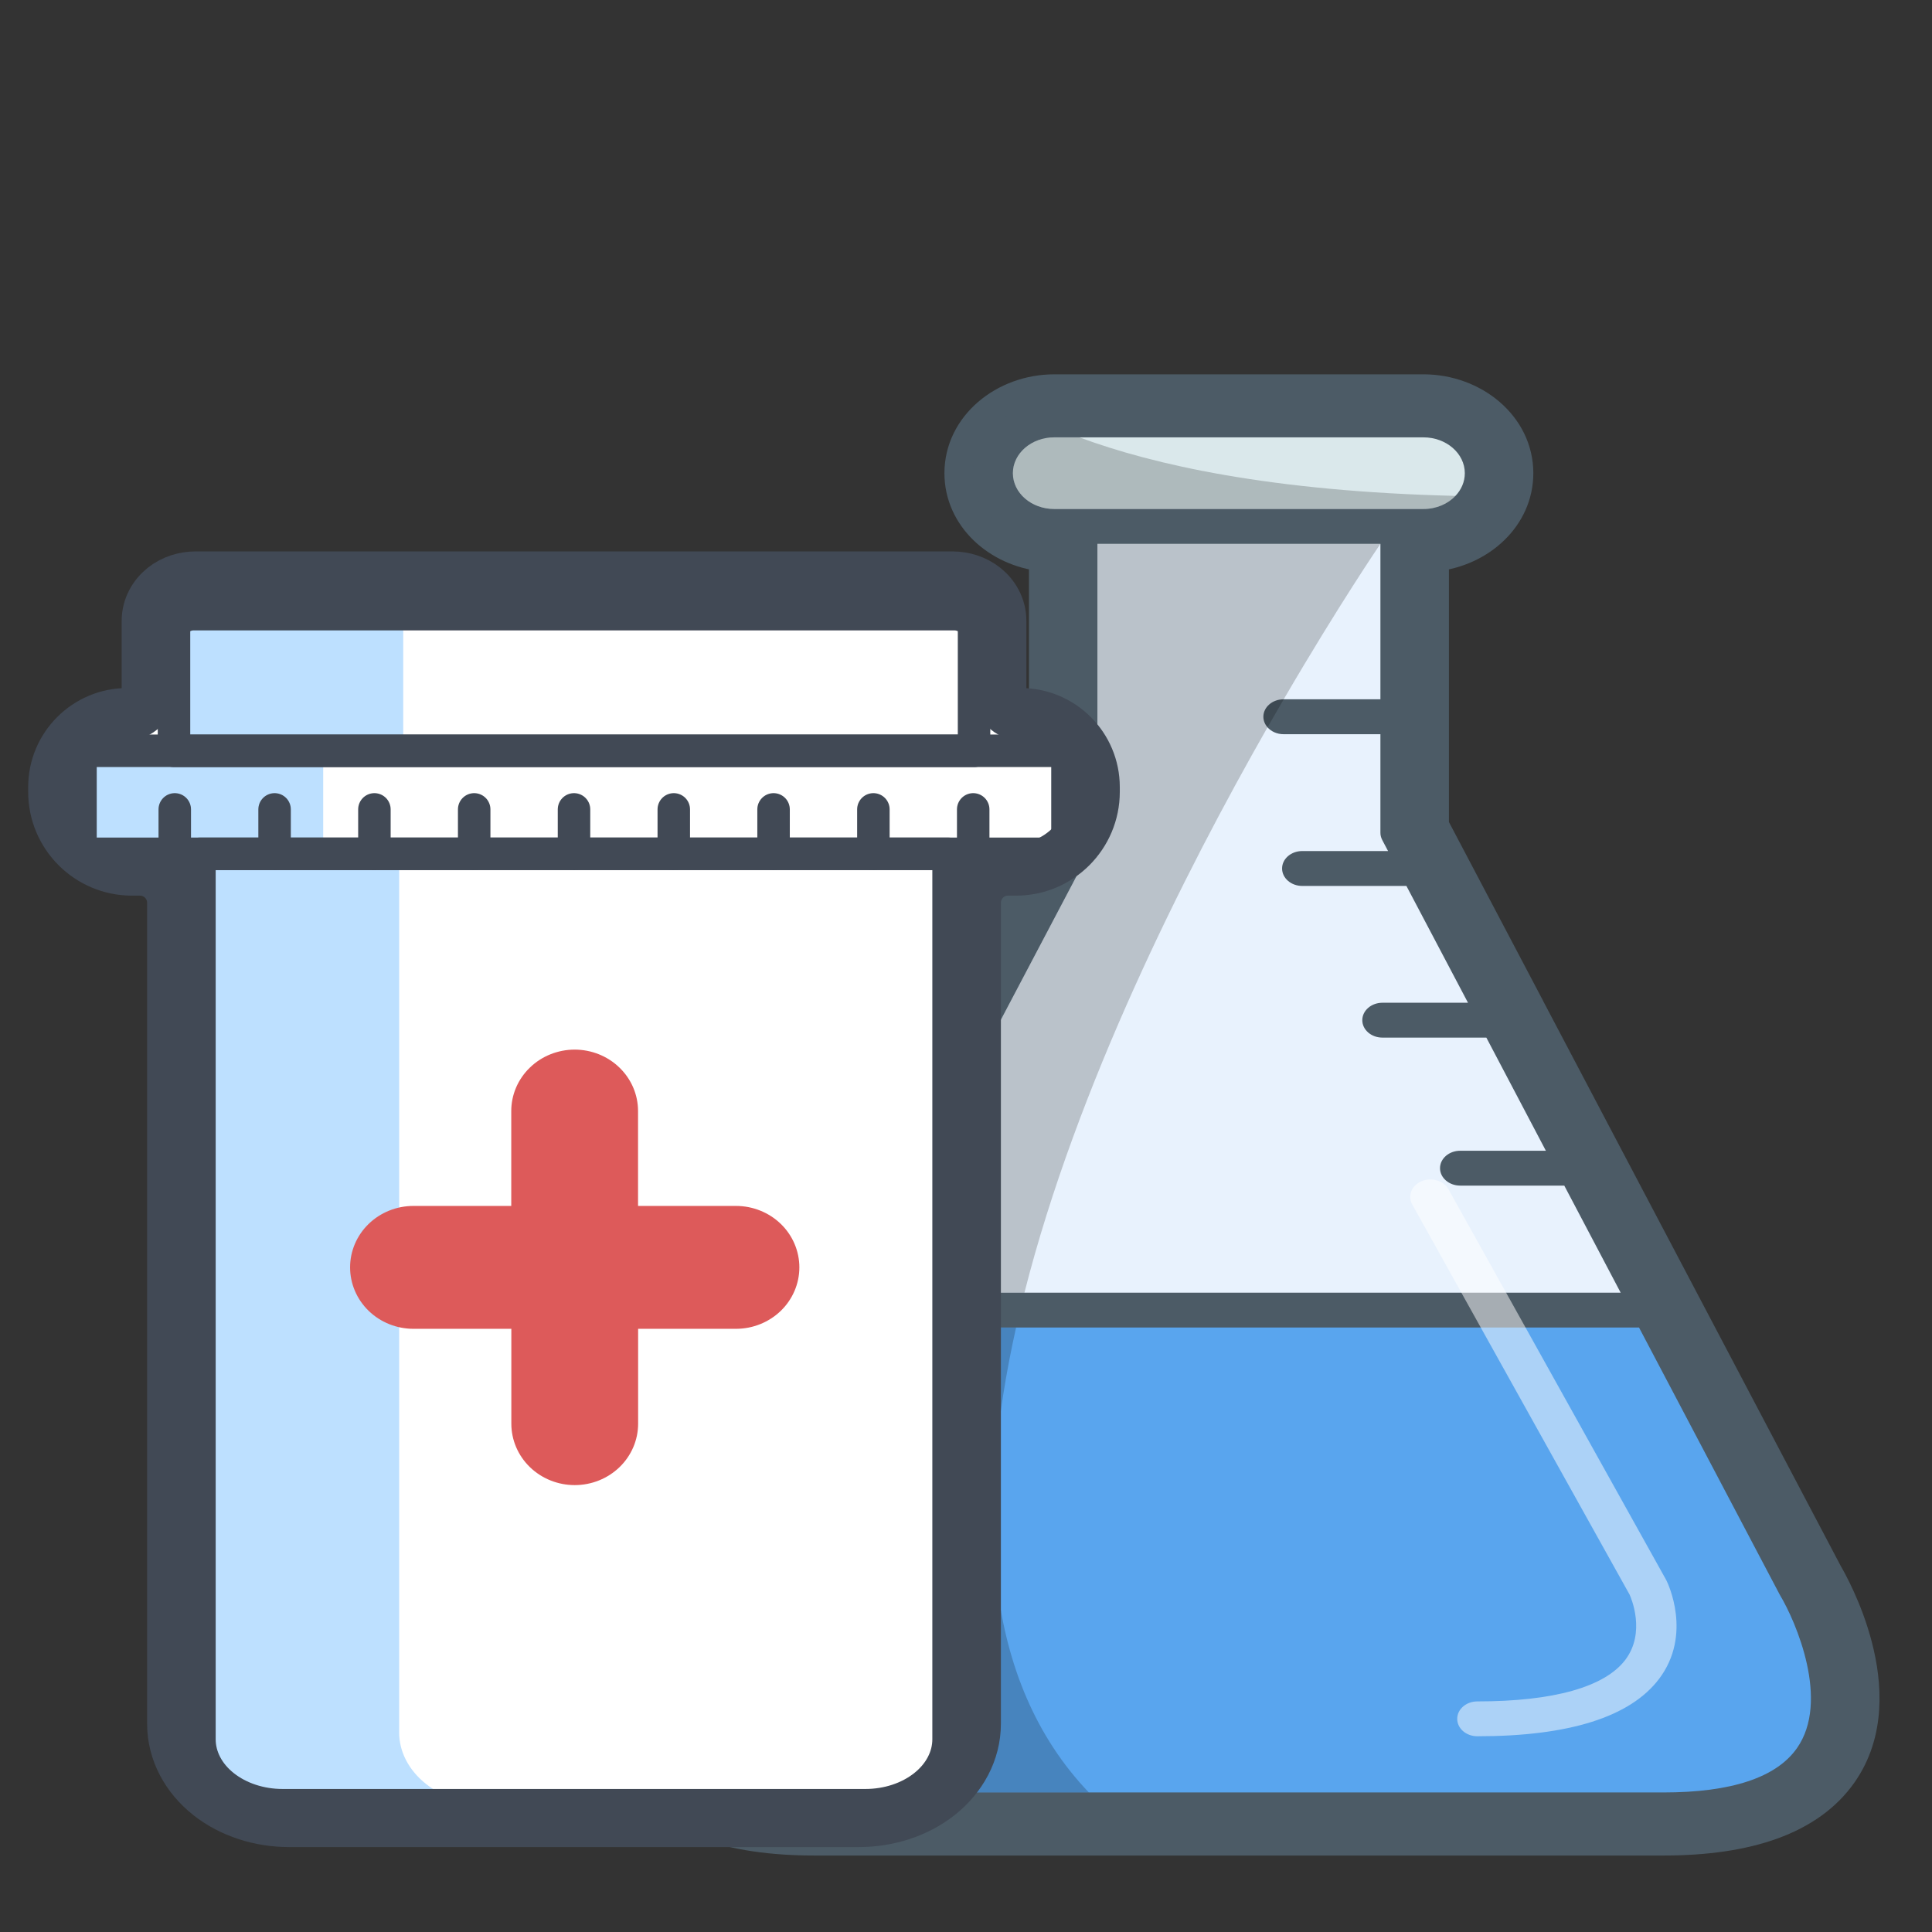 <?xml version="1.0" encoding="UTF-8"?>
<svg xmlns="http://www.w3.org/2000/svg" width="48" height="48" viewBox="0 0 48 48" fill="none">
  <rect x="0" y="0" width="48" height="48" fill="#333333" stroke="none"/>
  <path d="M27.529 21.032L27.53 21.032L27.531 21.03C27.583 20.928 27.615 20.812 27.615 20.69V13.863H33.946V17.024H31.889C31.468 17.024 31.038 17.329 31.038 17.807C31.038 18.286 31.468 18.591 31.889 18.591H33.946V20.69C33.946 20.725 33.949 20.76 33.954 20.794H32.353C31.933 20.794 31.503 21.099 31.503 21.577C31.503 22.055 31.933 22.36 32.353 22.36H34.731L35.892 24.563H34.346C33.926 24.563 33.496 24.868 33.496 25.346C33.496 25.826 33.926 26.13 34.346 26.13H36.716L37.828 28.24H36.278C35.857 28.24 35.427 28.545 35.427 29.023C35.427 29.502 35.857 29.806 36.278 29.806H38.653L39.685 31.766H21.876L27.529 21.032ZM44.358 43.231L44.358 43.231C43.952 43.811 42.998 44.184 41.327 44.184H20.234C18.565 44.184 17.611 43.811 17.203 43.232L16.917 43.434L17.203 43.232C16.806 42.669 16.865 41.865 17.086 41.113C17.288 40.427 17.596 39.882 17.636 39.813C17.644 39.8 17.653 39.785 17.662 39.767L21.051 33.332H40.51L43.899 39.766C43.909 39.786 43.918 39.803 43.927 39.816C44.109 40.121 44.401 40.74 44.55 41.415C44.701 42.105 44.684 42.767 44.358 43.231ZM46.167 40.887C45.924 39.949 45.507 39.213 45.425 39.073L38.036 25.045C38.025 25.018 38.012 24.996 38.002 24.978L35.648 20.509V13.848C36.79 13.726 37.745 12.873 37.745 11.756C37.745 10.549 36.628 9.65 35.366 9.65H26.193C24.93 9.65 23.814 10.55 23.814 11.756C23.814 12.874 24.77 13.727 25.914 13.848V20.509L16.136 39.073C16.053 39.214 15.637 39.949 15.394 40.886C15.149 41.832 15.059 43.064 15.774 44.083C16.581 45.233 18.135 45.75 20.235 45.75H41.328C43.426 45.75 44.981 45.233 45.788 44.083C46.503 43.065 46.413 41.833 46.167 40.887ZM26.192 12.296C25.77 12.296 25.515 12.009 25.515 11.756C25.515 11.505 25.77 11.216 26.192 11.216H35.366C35.788 11.216 36.043 11.505 36.043 11.756C36.043 12.009 35.788 12.296 35.366 12.296H26.192Z" fill="#4C5B66" stroke="#4C5B66" stroke-width="0.7"></path>
  <path d="M36.393 11.756C36.393 11.971 36.306 12.167 36.16 12.32C35.971 12.52 35.685 12.646 35.366 12.646H26.192C25.626 12.646 25.165 12.248 25.165 11.756C25.165 11.266 25.626 10.866 26.192 10.866H35.366C35.932 10.866 36.393 11.266 36.393 11.756Z" fill="#DAE8EB"></path>
  <path d="M40.265 32.116H21.296L27.22 20.869C27.249 20.813 27.265 20.752 27.265 20.69V13.512H34.296V17.374H31.889C31.613 17.374 31.388 17.568 31.388 17.807C31.388 17.906 31.427 17.997 31.491 18.07C31.583 18.174 31.727 18.241 31.889 18.241H34.296V20.69C34.296 20.752 34.312 20.813 34.341 20.869L34.486 21.144H32.354C32.077 21.144 31.853 21.338 31.853 21.577C31.853 21.816 32.077 22.011 32.354 22.011H34.942L36.472 24.913H34.346C34.07 24.913 33.846 25.107 33.846 25.346C33.846 25.586 34.07 25.779 34.346 25.779H36.928L38.407 28.59H36.278C36.001 28.59 35.777 28.784 35.777 29.023C35.777 29.262 36.001 29.456 36.278 29.456H38.864L40.265 32.116Z" fill="#E8F2FD"></path>
  <path d="M44.645 43.432C44.132 44.163 43.016 44.533 41.327 44.533H20.234C18.546 44.533 17.431 44.163 16.917 43.434C15.927 42.028 17.323 39.656 17.337 39.631C17.341 39.625 17.345 39.618 17.348 39.611L20.839 32.982H40.721L44.213 39.611C44.216 39.618 44.22 39.625 44.224 39.631C44.62 40.291 45.468 42.261 44.645 43.432Z" fill="#59A5EE"></path>
  <path opacity="0.2" d="M36.16 12.32C35.971 12.52 35.685 12.646 35.366 12.646H26.192C25.626 12.646 25.165 12.248 25.165 11.756C25.165 11.266 25.626 10.866 26.192 10.866H26.817C28.648 11.546 31.582 12.21 36.16 12.32Z" fill="black"></path>
  <path opacity="0.2" d="M27.052 44.533H20.234C18.546 44.533 17.431 44.163 16.917 43.434C15.927 42.028 17.323 39.656 17.337 39.631C17.341 39.625 17.345 39.618 17.348 39.611L20.839 32.982H25.244C24.241 37.474 24.392 41.748 27.052 44.533Z" fill="black"></path>
  <path opacity="0.2" d="M34.296 13.512C34.296 13.512 33.273 15.008 31.893 17.374C31.763 17.599 31.629 17.83 31.491 18.07C29.424 21.696 26.751 26.994 25.452 32.116H21.296L27.22 20.869C27.249 20.813 27.265 20.752 27.265 20.69V13.512H34.296Z" fill="black"></path>
  <g opacity="0.5">
    <path d="M36.705 43.137C36.428 43.137 36.204 42.944 36.204 42.704C36.204 42.465 36.428 42.271 36.705 42.271C38.597 42.271 39.868 41.914 40.38 41.239C40.897 40.556 40.521 39.692 40.487 39.618L35.086 29.925C34.966 29.709 35.07 29.45 35.319 29.346C35.569 29.242 35.868 29.333 35.988 29.548L41.395 39.252C41.398 39.258 41.401 39.263 41.403 39.268C41.43 39.322 42.057 40.606 41.217 41.714C40.501 42.658 38.983 43.137 36.705 43.137Z" fill="white"></path>
  </g>
  <path d="M24.217 42.825V42.825V22.429C24.217 21.972 24.587 21.602 25.044 21.602H25.242C26.307 21.602 27.171 20.738 27.171 19.673V19.555C27.171 18.555 26.36 17.744 25.36 17.744C25.078 17.744 24.85 17.515 24.85 17.233V15.424C24.85 15.084 24.679 14.799 24.447 14.615C24.219 14.434 23.936 14.35 23.665 14.35H4.858C4.587 14.35 4.304 14.434 4.076 14.615C3.845 14.799 3.673 15.084 3.673 15.424V17.232C3.673 17.515 3.444 17.744 3.162 17.744C2.161 17.744 1.35 18.555 1.35 19.556V19.673C1.35 20.738 2.214 21.602 3.279 21.602H3.477C3.934 21.602 4.305 21.972 4.305 22.429V42.825C4.305 43.521 4.654 44.148 5.203 44.583C5.748 45.015 6.461 45.24 7.182 45.24H21.339C22.06 45.24 22.773 45.015 23.318 44.583C23.867 44.148 24.217 43.521 24.217 42.825Z" fill="white" stroke="#414955" stroke-width="1.3"></path>
  <path d="M9.917 43.045V21.213H8.03V18.637H10.018V15.274H4.342V18.529H2V21.358H4.955V43.578C4.955 43.915 5.124 44.239 5.425 44.478C5.726 44.716 6.134 44.85 6.56 44.85H12.191C11.588 44.85 11.01 44.659 10.583 44.321C10.157 43.982 9.917 43.523 9.917 43.045Z" fill="#BDE0FF"></path>
  <path d="M4.955 21.213H23.567V43.213C23.567 43.647 23.349 44.064 22.962 44.37C22.575 44.677 22.05 44.85 21.503 44.85H7.019C6.471 44.85 5.946 44.677 5.559 44.37C5.172 44.064 4.955 43.647 4.955 43.213V21.213Z" stroke="#414955" stroke-width="0.807" stroke-linecap="round" stroke-linejoin="round"></path>
  <path d="M26.521 18.653H2V21.213H26.521V18.653Z" stroke="#414955" stroke-width="0.807" stroke-linecap="round" stroke-linejoin="round"></path>
  <path d="M4.816 15.258H23.705C23.837 15.258 23.962 15.299 24.055 15.372C24.148 15.446 24.2 15.546 24.2 15.65V18.655H4.323V15.649C4.323 15.545 4.375 15.446 4.468 15.373C4.56 15.299 4.686 15.258 4.816 15.258Z" stroke="#414955" stroke-width="0.807" stroke-linecap="round" stroke-linejoin="round"></path>
  <path d="M14.261 21.213V20.109" stroke="#414955" stroke-width="0.807" stroke-linecap="round" stroke-linejoin="round"></path>
  <path d="M16.74 21.213V20.109" stroke="#414955" stroke-width="0.807" stroke-linecap="round" stroke-linejoin="round"></path>
  <path d="M19.219 21.213V20.109" stroke="#414955" stroke-width="0.807" stroke-linecap="round" stroke-linejoin="round"></path>
  <path d="M21.699 21.213V20.109" stroke="#414955" stroke-width="0.807" stroke-linecap="round" stroke-linejoin="round"></path>
  <path d="M24.179 21.213V20.109" stroke="#414955" stroke-width="0.807" stroke-linecap="round" stroke-linejoin="round"></path>
  <path d="M11.781 21.213V20.109" stroke="#414955" stroke-width="0.807" stroke-linecap="round" stroke-linejoin="round"></path>
  <path d="M9.302 21.213V20.109" stroke="#414955" stroke-width="0.807" stroke-linecap="round" stroke-linejoin="round"></path>
  <path d="M6.822 21.213V20.109" stroke="#414955" stroke-width="0.807" stroke-linecap="round" stroke-linejoin="round"></path>
  <path d="M4.342 21.213V20.109" stroke="#414955" stroke-width="0.807" stroke-linecap="round" stroke-linejoin="round"></path>
  <path d="M18.284 29.961H15.852V27.604C15.852 27.2 15.687 26.811 15.391 26.525C15.096 26.238 14.695 26.078 14.278 26.077C13.86 26.078 13.459 26.238 13.164 26.525C12.868 26.811 12.702 27.199 12.702 27.604V29.961H10.272C9.855 29.961 9.454 30.122 9.159 30.408C8.864 30.694 8.698 31.082 8.698 31.487C8.698 31.892 8.864 32.281 9.159 32.567C9.454 32.853 9.855 33.014 10.272 33.014H12.704V35.371C12.704 35.776 12.87 36.164 13.165 36.45C13.461 36.736 13.861 36.897 14.279 36.897C14.697 36.897 15.097 36.736 15.393 36.45C15.688 36.164 15.854 35.776 15.854 35.371V33.014H18.285C18.703 33.014 19.103 32.853 19.399 32.567C19.694 32.281 19.86 31.892 19.86 31.487C19.86 31.287 19.819 31.088 19.74 30.903C19.661 30.718 19.545 30.549 19.398 30.407C19.252 30.266 19.078 30.153 18.887 30.077C18.695 30 18.491 29.961 18.284 29.961Z" fill="#DD5A5A"></path>
</svg>
